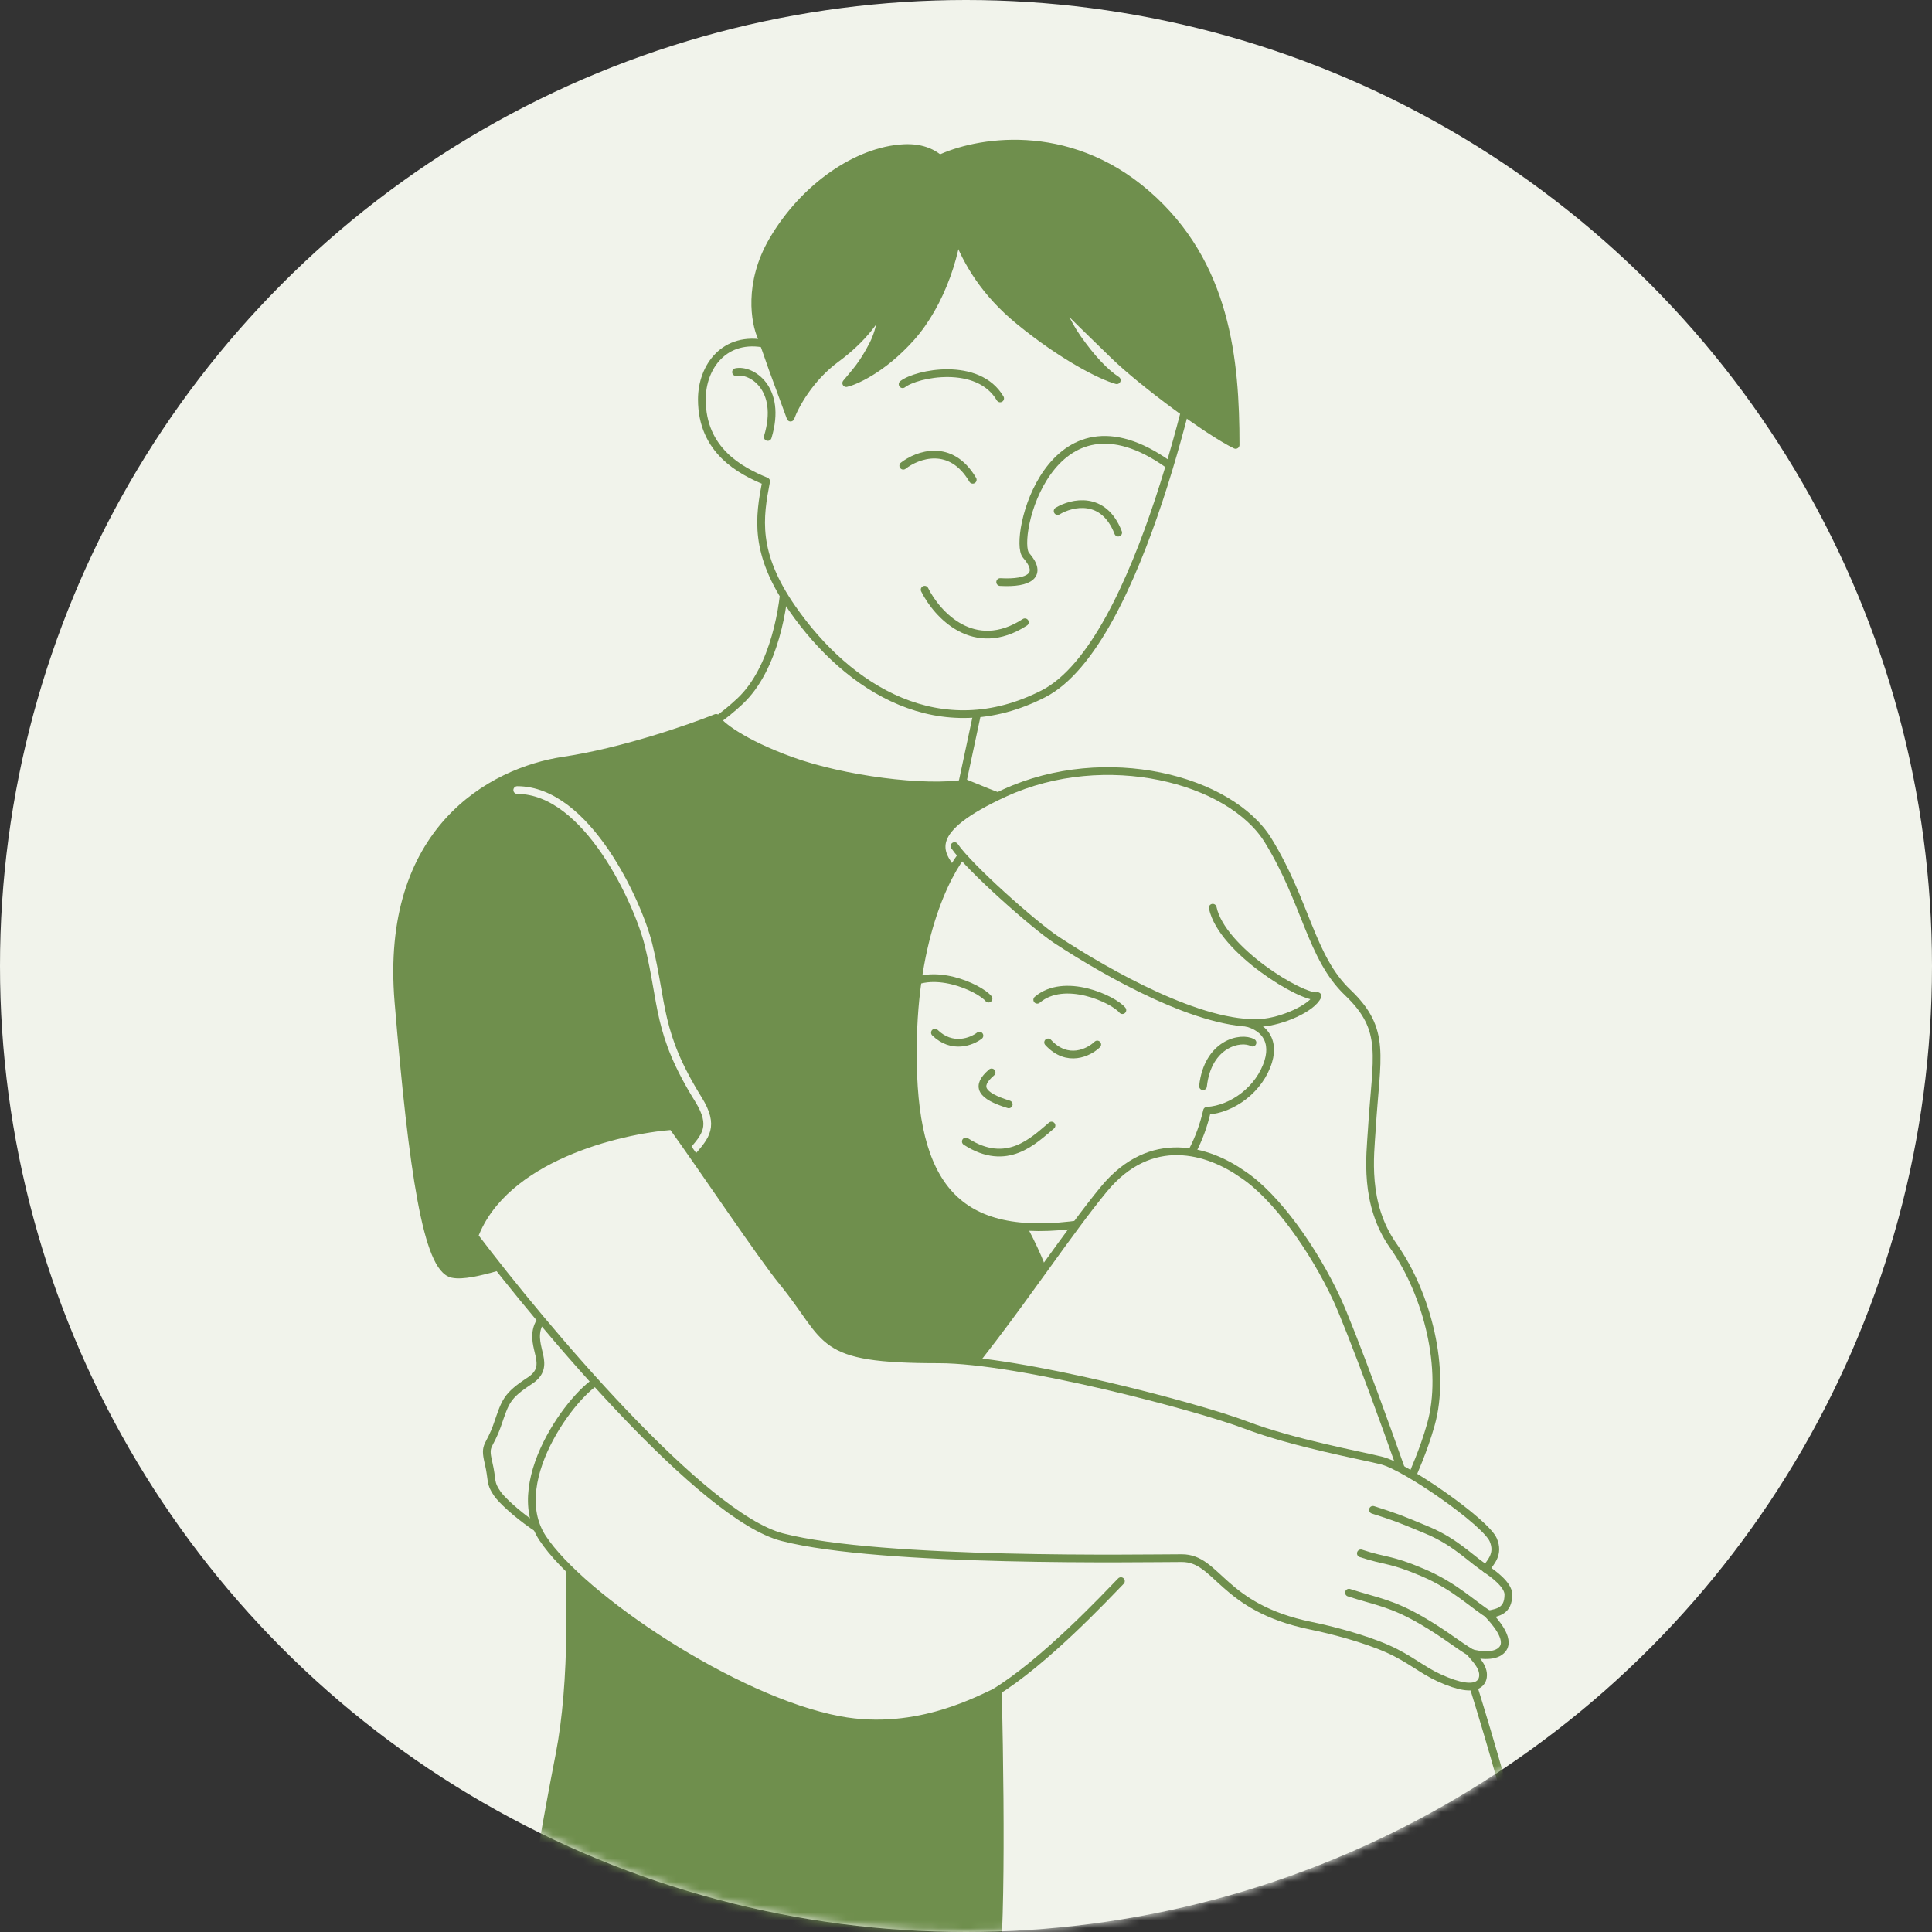 <?xml version="1.0" encoding="UTF-8"?> <svg xmlns="http://www.w3.org/2000/svg" width="250" height="250" viewBox="0 0 250 250" fill="none"><rect x="0" y="0" width="250" height="250" fill="#333333" stroke="none"/><circle cx="125" cy="125" r="125" fill="#F1F3EB"></circle><mask id="mask0_2466_393" style="mask-type:alpha" maskUnits="userSpaceOnUse" x="0" y="0" width="250" height="250"><circle cx="125" cy="125" r="125" fill="white"></circle></mask><g mask="url(#mask0_2466_393)"><path d="M95.755 90.739C100.279 86.507 101.532 78.151 101.593 74.502L127.135 89.097L124.216 102.78L105.849 106.032L87.758 96.405C88.366 95.249 91.23 94.972 95.755 90.739Z" fill="#F1F3EB" stroke="#6F8F4D" stroke-linecap="round" stroke-linejoin="round"></path><path d="M135.013 89.78C147.76 83.266 155.223 44.967 155.621 43.376C147.266 32.987 126.334 19.2 114.981 24.929C103.629 30.659 101.081 37.095 99.136 44.522C93.753 43.376 90.82 47.463 90.82 51.68C90.82 58.32 95.82 60.913 99.136 62.283C98.24 66.943 97.496 71.523 102.528 78.751C109.823 89.228 121.708 96.579 135.013 89.78Z" fill="#F1F3EB" stroke="#6F8F4D" stroke-linecap="round" stroke-linejoin="round"></path><path d="M95.242 48.149C97.175 47.733 101.265 50.203 99.35 56.546" stroke="#6F8F4D" stroke-linecap="round" stroke-linejoin="round"></path><path d="M116.881 60.263C118.69 58.85 123.02 57.235 125.872 62.082" stroke="#6F8F4D" stroke-linecap="round" stroke-linejoin="round"></path><path d="M136.856 66.128C138.684 65.03 142.811 64.052 144.692 68.922" stroke="#6F8F4D" stroke-linecap="round" stroke-linejoin="round"></path><path d="M116.8 49.717C118.609 48.304 126.566 46.707 129.418 51.554" stroke="#6F8F4D" stroke-linecap="round" stroke-linejoin="round"></path><path d="M151.226 60.129C135.79 49.103 130.989 69.83 132.77 71.857C134.996 74.39 133.237 75.533 129.421 75.318" stroke="#6F8F4D" stroke-linecap="round"></path><path d="M119.648 76.307C121.227 79.493 126.032 84.796 132.619 80.52" stroke="#6F8F4D" stroke-linecap="round"></path><path d="M131.893 41.538C123.032 34.288 122.476 25.738 121.477 20.596C126.119 18.346 137.996 16.097 148.367 25.096C158.737 34.095 159.89 46.585 159.89 57.573C156.355 55.859 147.882 49.59 144.173 45.998C141.748 43.65 138.046 40.058 136.796 38.701C136.975 39.13 137.89 41.596 139.438 43.796C141.249 46.37 142.974 48.2 144.51 49.2C142.546 48.665 137.55 46.166 131.893 41.538Z" fill="#6F8F4D" stroke="#6F8F4D" stroke-linecap="round" stroke-linejoin="round"></path><path d="M124.203 26.515C124.203 32.382 121.709 39.398 117.904 43.664C114.1 47.93 110.416 49.38 109.503 49.573C110.56 48.276 111.606 47.282 112.999 44.544C114.048 42.482 114.277 39.851 114.496 38.599C113.985 40.878 111.533 43.962 108.206 46.402C104.748 48.938 102.826 52.551 102.298 54.04L99.992 47.769L98.551 43.664C97.686 41.791 96.764 36.66 99.992 31.126C104.027 24.209 110.944 19.453 116.997 19.165C121.84 18.934 123.819 22.48 124.203 26.515Z" fill="#6F8F4D" stroke="#6F8F4D" stroke-linecap="round" stroke-linejoin="round"></path><path d="M102.312 98.418C109.077 100.885 119.76 102.259 124.955 101.362C140.268 107.755 153.775 110.799 155.136 111.026C156.496 111.252 158.211 218.709 161.517 266.599H137.714L67.863 256.964C67.863 254.744 68.77 245.658 72.397 227.069C76.024 208.479 71.804 175.137 68.781 162.905C67.553 162.669 61.144 165.411 58.537 164.844C55.278 164.136 53.4 151.737 51.558 129.634C49.716 107.531 63.471 99.835 72.964 98.418C80.558 97.285 89.258 94.262 92.658 92.893C93.036 93.79 96.113 96.158 102.312 98.418Z" fill="#6F8F4D" stroke="#6F8F4D" stroke-linecap="round" stroke-linejoin="round"></path><path d="M89.423 149.197C91.31 147.023 92.548 145.768 90.351 142.229C84.98 133.575 85.831 130.039 83.914 122.232C82.604 116.899 75.969 102.234 66.93 102.234" stroke="#F1F3EB" stroke-linecap="round" stroke-linejoin="round"></path><path d="M129.987 102.618C119.537 107.413 121.33 110.302 123.533 112.915C131.473 126.336 147.506 153.731 148.121 155.943C148.889 158.71 168.406 173.616 171.172 176.382C173.938 179.148 182.544 201.302 181.468 197.768C180.392 194.233 183.159 191.406 185.156 184.337C187.154 177.268 184.731 167.49 180.307 161.225C176.445 155.756 177.315 149.445 177.51 146.209C178.087 136.621 179.501 133.298 174.399 128.436C169.62 123.882 169.021 116.757 164.103 108.765C159.2 100.798 143.05 96.625 129.987 102.618Z" fill="#F1F3EB" stroke="#6F8F4D" stroke-linecap="round" stroke-linejoin="round"></path><path d="M135.37 166.059C135.032 163.762 132.696 159.304 131.57 157.362L133.09 152.887L142.885 155.842L143.476 164.37C140.915 165.89 135.708 168.356 135.37 166.059Z" fill="#F1F3EB" stroke="#6F8F4D" stroke-linecap="round" stroke-linejoin="round"></path><path d="M118.145 134.37C118.485 119.989 123.099 111.864 125.364 109.6C145.407 104.164 156.646 122.339 159.76 132.106C163.299 132.294 165.025 134.37 164.12 137.333C163.015 140.955 159.445 143.544 156.19 143.733C154.495 151.093 149.573 157.294 138.53 158.554C122.829 160.347 117.721 152.347 118.145 134.37Z" fill="#F1F3EB" stroke="#6F8F4D" stroke-linecap="round" stroke-linejoin="round"></path><path d="M162.072 134.916C160.588 134.082 156.277 134.992 155.669 140.555" stroke="#6F8F4D" stroke-linecap="round" stroke-linejoin="round"></path><path d="M141.983 135.156C140.903 136.194 138.119 137.593 135.625 134.885" stroke="#6F8F4D" stroke-linecap="round" stroke-linejoin="round"></path><path d="M126.739 134.01C125.746 134.784 123.204 135.79 120.98 133.623" stroke="#6F8F4D" stroke-linecap="round" stroke-linejoin="round"></path><path d="M145.236 130.71C144.037 129.269 137.715 126.373 134.218 129.37" stroke="#6F8F4D" stroke-linecap="round" stroke-linejoin="round"></path><path d="M127.915 129.22C126.717 127.779 120.394 124.882 116.898 127.88" stroke="#6F8F4D" stroke-linecap="round" stroke-linejoin="round"></path><path d="M128.311 138.77C126.198 140.583 126.914 141.781 130.53 142.905" stroke="#6F8F4D" stroke-linecap="round"></path><path d="M136.062 145.645C133.767 147.562 130.317 151.155 124.978 147.709" stroke="#6F8F4D" stroke-linecap="round"></path><path d="M132.809 114.957C129.041 114.476 125.396 112.18 123.559 109.942C125.062 105.933 128.47 105.229 136.086 105.029C143.702 104.829 141.998 105.73 146.207 108.135C150.415 110.54 151.117 113.146 156.528 115.45C161.939 117.755 159.234 120.16 160.937 124.369C162.3 127.736 167.033 127.333 168.97 126.981C168.253 128.569 166.885 130.632 164.447 131.697C161.716 132.889 158.101 133.037 156.056 131.697C153.15 129.793 152.484 122.647 149.749 122.647C145.57 122.647 143.731 121.867 141.998 117.353C140.954 114.634 137.518 115.558 132.809 114.957Z" fill="#F1F3EB"></path><path d="M123.512 109.482C125.373 112.23 133.816 119.73 136.722 121.634C143.339 125.969 155.509 132.882 163.22 132.35C165.874 132.167 169.771 130.481 170.488 128.893C168.551 129.246 158.079 122.955 156.927 117.46" stroke="#6F8F4D" stroke-linecap="round" stroke-linejoin="round"></path><path d="M73.071 171.59C73.443 172.798 77.071 178.068 77.999 180.584C79.547 187.279 80.037 200.684 76.322 200.499C71.678 200.266 65.408 194.81 64.364 193.301C63.319 191.791 63.783 191.675 63.203 189.237C62.622 186.799 63.319 187.38 64.364 184.361C65.409 181.343 65.525 180.646 68.543 178.672C71.562 176.699 68.543 174.423 69.609 171.59C70.427 169.414 72.606 170.081 73.071 171.59Z" fill="#F1F3EB" stroke="#6F8F4D" stroke-linecap="round" stroke-linejoin="round"></path><path d="M160.833 151.977C156.377 148.836 148.942 146.474 142.831 153.889C140.549 156.66 137.938 160.277 135.117 164.188C126.602 175.988 116.162 190.458 106.976 192.369C98.726 194.085 86.891 184.442 77.919 178.415C78.824 178.208 80.273 178.415 77.919 178.415C75.14 179.051 65.199 191.386 70.203 199.018C75.206 206.65 95.025 220.036 108.644 222.58C118.85 224.487 127.147 219.648 129.135 218.827C129.55 237.805 129.527 256.263 128.104 258.635C125.815 262.451 162.563 260.636 188.11 257.244L198.604 248.657C194.576 225.442 176.306 175.257 172.999 168.133C170.008 161.691 165.116 154.808 160.833 151.977Z" fill="#F1F3EB"></path><path d="M77.919 178.415C86.891 184.442 98.726 194.085 106.976 192.369C116.162 190.458 126.602 175.988 135.117 164.188C137.938 160.277 140.549 156.66 142.831 153.889C148.942 146.474 156.377 148.836 160.833 151.977C165.116 154.808 170.008 161.691 172.999 168.133C176.306 175.257 194.576 225.442 198.604 248.657L188.11 257.244C162.563 260.636 125.815 262.451 128.104 258.635C129.527 256.263 129.55 237.805 129.135 218.827C127.147 219.648 118.85 224.487 108.644 222.58C95.025 220.036 75.206 206.65 70.203 199.018C65.199 191.386 75.14 179.051 77.919 178.415ZM77.919 178.415C78.824 178.208 80.273 178.415 77.919 178.415Z" stroke="#6F8F4D" stroke-linecap="round" stroke-linejoin="round"></path><path d="M128.66 219.042C135.182 215.076 143.165 206.52 145.047 204.594" stroke="#6F8F4D" stroke-linecap="round" stroke-linejoin="round"></path><path d="M101.225 198.909C90.896 196.238 70.354 171.823 61.375 159.95C65.22 149.806 80.057 146.224 86.995 145.701C90.784 150.947 98.576 162.576 101.225 165.81C107.533 173.51 105.434 175.899 121.499 175.899C131.816 175.899 154.986 182.031 161.193 184.392C167.401 186.753 176.2 188.339 178.817 189.005C181.988 189.812 192.266 196.994 193.228 199.267C193.997 201.085 192.911 202.114 192.27 203.017C193.16 203.598 195.183 205.052 195.183 206.329C195.183 208.523 193.753 208.654 192.588 208.916C193.345 209.732 195.473 212.052 194.432 213.386C193.587 214.468 191.529 214.229 190.275 213.87C190.633 214.379 191.911 215.502 191.911 216.742C191.911 217.265 191.691 219.618 186.206 217.101C183.985 216.082 182.385 214.619 179.622 213.386C176.59 212.032 172.378 210.93 169.639 210.371C158.04 208.003 157.604 201.62 152.929 201.62C148.253 201.62 114.138 202.249 101.225 198.909Z" fill="#F1F3EB" stroke="#6F8F4D" stroke-linecap="round" stroke-linejoin="round"></path><path d="M192.471 203.097C190.547 201.984 188.573 199.631 184.701 198.011C180.828 196.392 180.652 196.339 177.66 195.371" stroke="#6F8F4D" stroke-linecap="round" stroke-linejoin="round"></path><path d="M192.811 209.002C190.688 207.75 188.402 205.318 184.13 203.495C179.858 201.673 179.395 202.093 176.094 201.004" stroke="#6F8F4D" stroke-linecap="round" stroke-linejoin="round"></path><path d="M190.554 213.99C188.431 212.738 187.198 211.585 184.01 209.721C180.001 207.376 177.856 207.179 174.555 206.09" stroke="#6F8F4D" stroke-linecap="round" stroke-linejoin="round"></path></g></svg> 